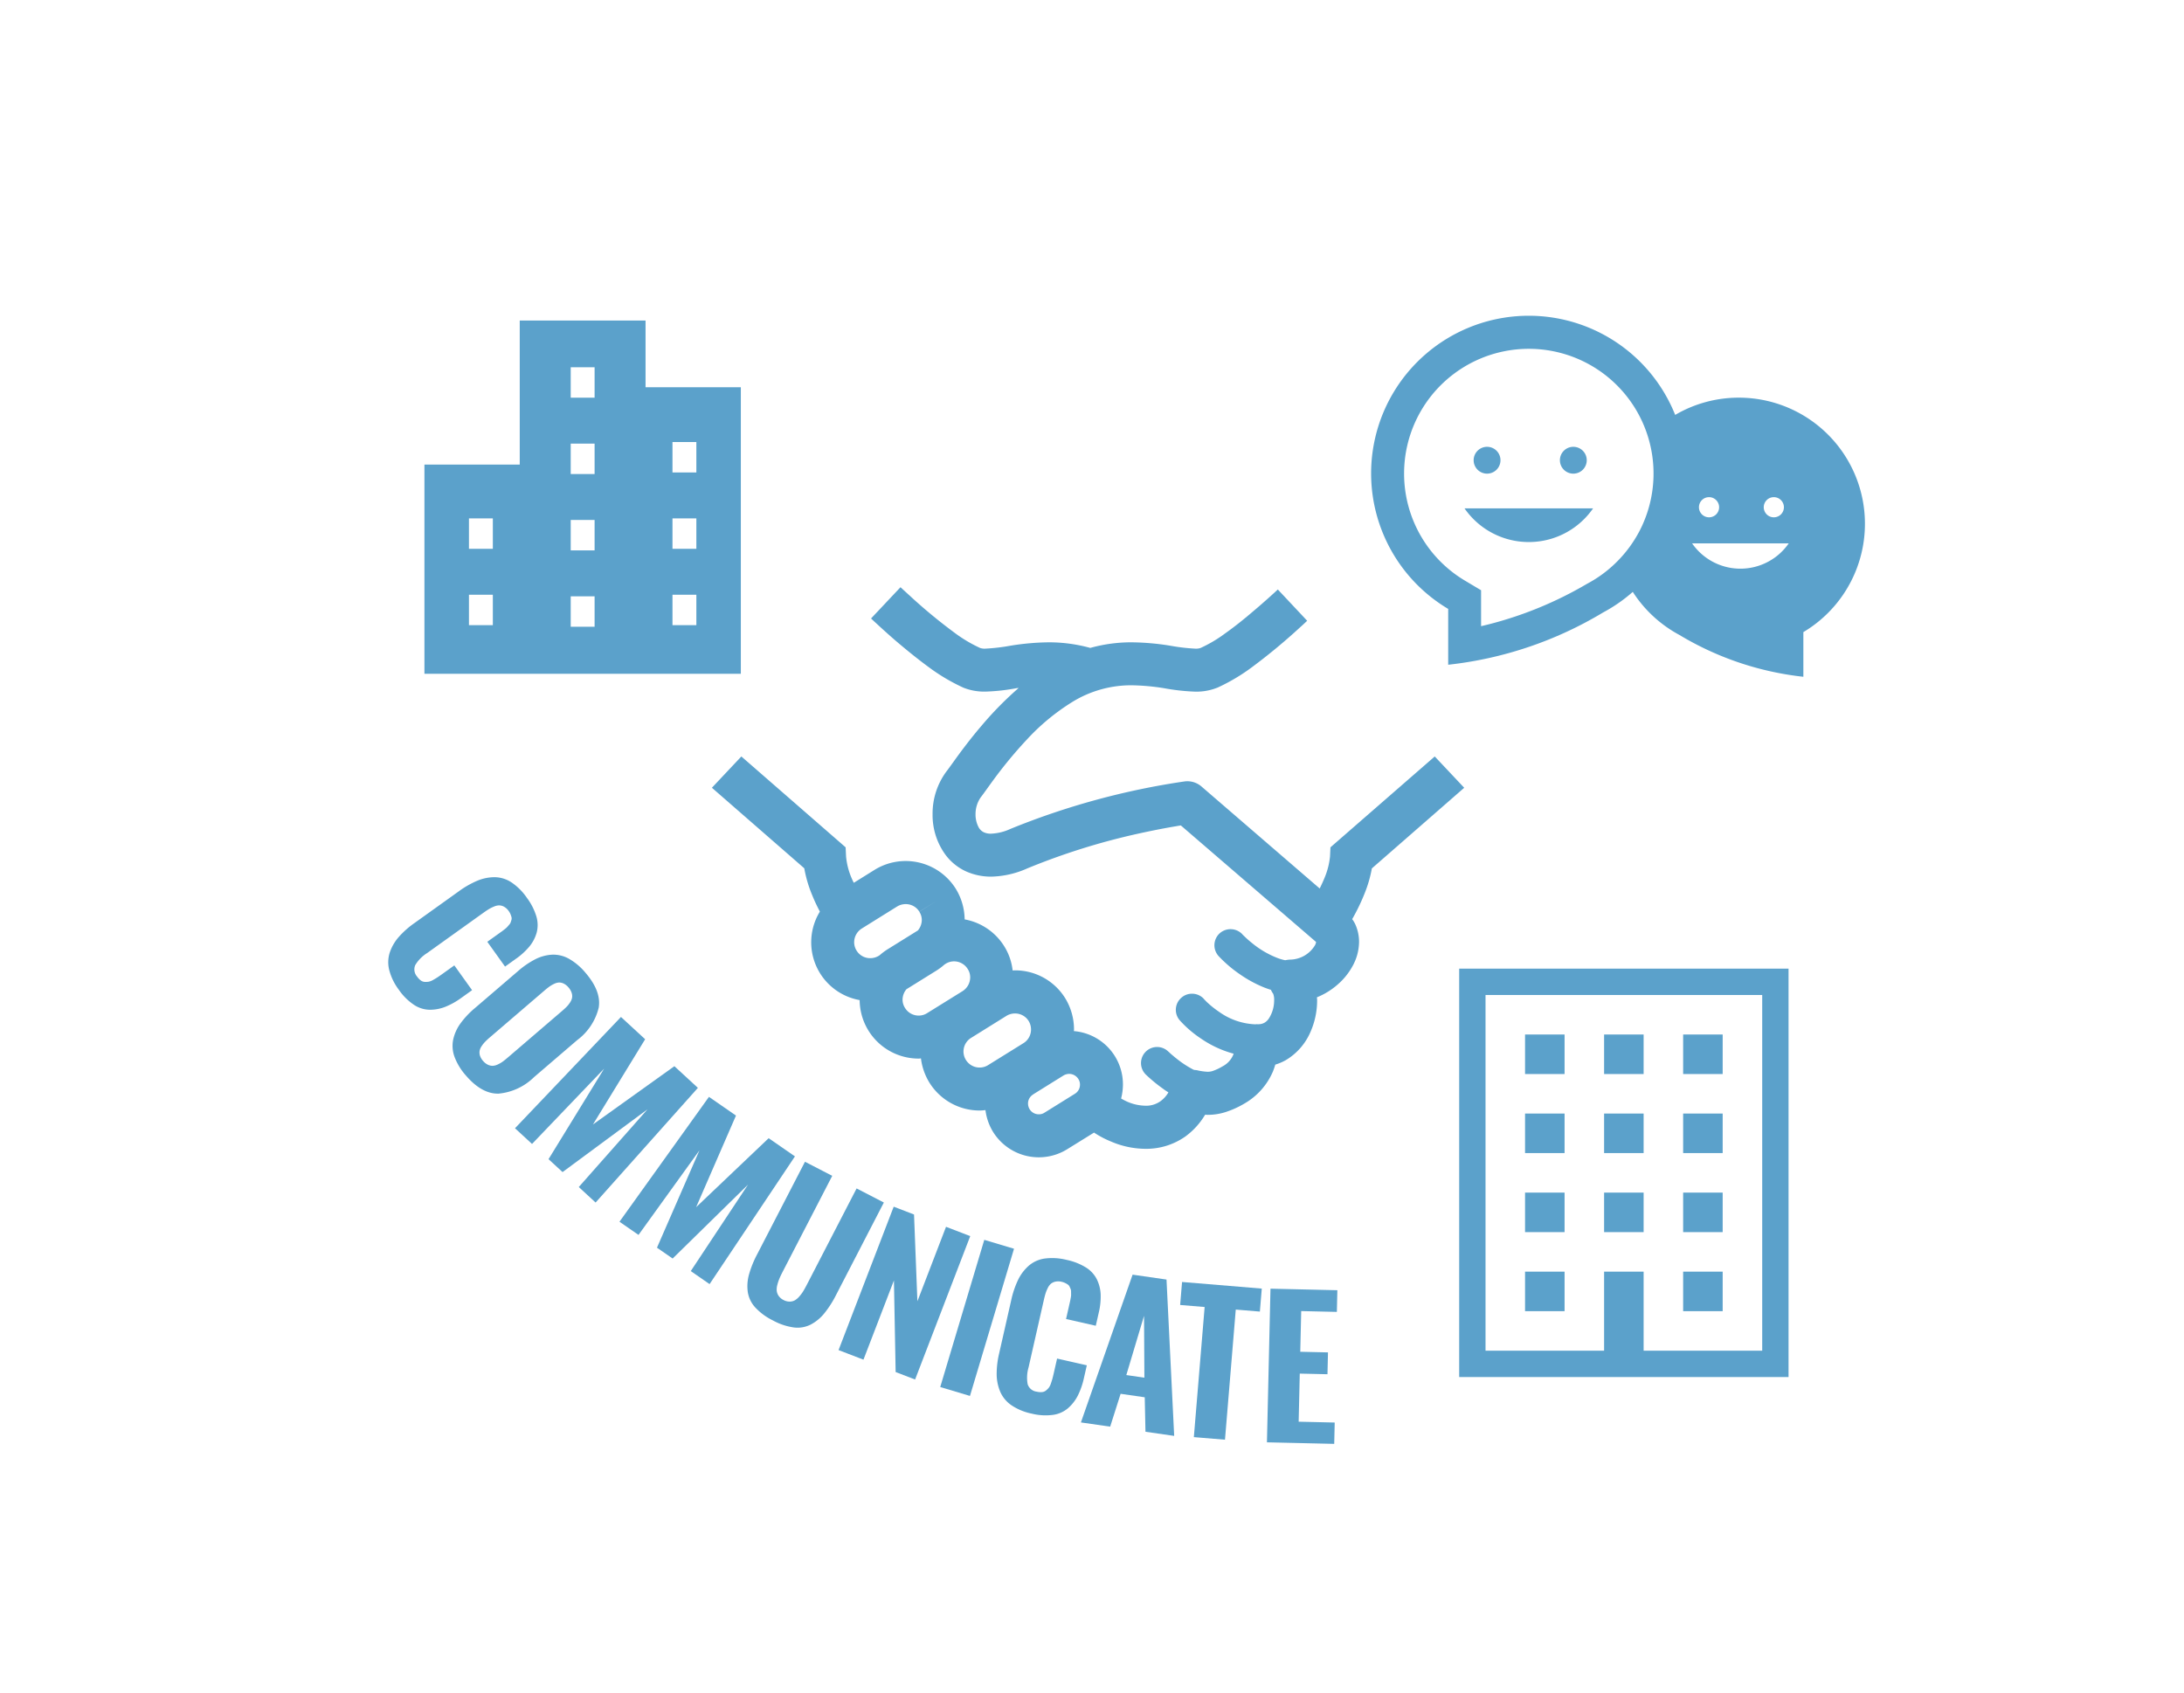 <svg id="グループ_2510" data-name="グループ 2510" xmlns="http://www.w3.org/2000/svg" xmlns:xlink="http://www.w3.org/1999/xlink" width="320" height="248" viewBox="0 0 320 248">
  <defs>
    <clipPath id="clip-path">
      <rect id="長方形_2190" data-name="長方形 2190" width="320" height="248" fill="none"/>
    </clipPath>
  </defs>
  <rect id="長方形_2178" data-name="長方形 2178" width="320" height="248" fill="#fff"/>
  <path id="パス_3294" data-name="パス 3294" d="M7.929.3a8.274,8.274,0,0,1-3.15-.536,4.64,4.64,0,0,1-2.05-1.568A6.7,6.7,0,0,1,1.656-4.168a13.1,13.1,0,0,1-.326-3.1v-7.943a13.615,13.615,0,0,1,.326-3.177,6.56,6.56,0,0,1,1.073-2.363,4.549,4.549,0,0,1,2.043-1.534A8.555,8.555,0,0,1,7.929-22.8a8.782,8.782,0,0,1,3.007.455A4.378,4.378,0,0,1,12.892-21a5.563,5.563,0,0,1,1.032,2.03,10.062,10.062,0,0,1,.319,2.682v1.955H9.776v-2.648q0-.149-.014-.489a2.85,2.85,0,0,0-.048-.482q-.034-.143-.1-.414a1.115,1.115,0,0,0-.149-.394q-.088-.122-.224-.3a.767.767,0,0,0-.319-.251,3.11,3.11,0,0,0-.434-.136,2.325,2.325,0,0,0-.55-.061,2.033,2.033,0,0,0-.9.183,1.566,1.566,0,0,0-.577.455,1.97,1.97,0,0,0-.312.74,5.522,5.522,0,0,0-.136.869q-.027.4-.027,1.012V-6.191A5.351,5.351,0,0,0,6.4-3.775,1.588,1.588,0,0,0,7.943-3a2.407,2.407,0,0,0,.76-.109,1.08,1.08,0,0,0,.523-.36,2.744,2.744,0,0,0,.312-.489A2.109,2.109,0,0,0,9.7-4.63q.048-.434.061-.733t.014-.828v-2.2h4.467v1.9a10.933,10.933,0,0,1-.306,2.736,6.168,6.168,0,0,1-1,2.118A4.3,4.3,0,0,1,10.984-.2,8.374,8.374,0,0,1,7.929.3Z" transform="matrix(0.582, 0.813, -0.813, 0.582, 54.057, 138.388)" fill="#5ba1cb"/>
  <path id="パス_3295" data-name="パス 3295" d="M7.97.3A8.727,8.727,0,0,1,4.847-.2,4.658,4.658,0,0,1,2.79-1.677,6.3,6.3,0,0,1,1.677-3.992a12.554,12.554,0,0,1-.346-3.136v-8.31a12.472,12.472,0,0,1,.346-3.13A6.1,6.1,0,0,1,2.79-20.855a4.68,4.68,0,0,1,2.057-1.453A8.837,8.837,0,0,1,7.97-22.8q3.571,0,5.126,1.86a8.4,8.4,0,0,1,1.555,5.5v8.31A8.54,8.54,0,0,1,13.1-1.6Q11.541.3,7.97.3ZM7.088-3.164A2.164,2.164,0,0,0,7.97-3a2.136,2.136,0,0,0,.889-.17A1.58,1.58,0,0,0,9.443-3.6a1.9,1.9,0,0,0,.333-.679,4.227,4.227,0,0,0,.156-.808q.034-.387.034-.93V-16.551q0-.543-.034-.93a3.972,3.972,0,0,0-.156-.794,1.835,1.835,0,0,0-.333-.659,1.557,1.557,0,0,0-.584-.414,2.213,2.213,0,0,0-.889-.163,2.164,2.164,0,0,0-.883.163,1.5,1.5,0,0,0-.57.414,1.824,1.824,0,0,0-.319.665,4.431,4.431,0,0,0-.149.794q-.034.38-.034.923V-6.015q0,.543.034.93a4.57,4.57,0,0,0,.149.808,1.9,1.9,0,0,0,.319.679A1.587,1.587,0,0,0,7.088-3.164Z" transform="translate(63.303 151.343) rotate(49.373)" fill="#5ba1cb"/>
  <path id="パス_3296" data-name="パス 3296" d="M1.616,0l.367-22.512H6.8L9.64-8.147l2.987-14.365h4.684L17.678,0H14.325l-.312-15.194L11.093,0H8.3l-3-15.275L5.01,0Z" transform="translate(74.269 164.219) rotate(42.666)" fill="#5ba1cb"/>
  <path id="パス_3297" data-name="パス 3297" d="M1.616,0l.367-22.512H6.8L9.64-8.147l2.987-14.365h4.684L17.678,0H14.325l-.312-15.194L11.093,0H8.3l-3-15.275L5.01,0Z" transform="matrix(0.822, 0.569, -0.569, 0.822, 89.437, 178.092)" fill="#5ba1cb"/>
  <path id="パス_3298" data-name="パス 3298" d="M8.011.3A8.848,8.848,0,0,1,4.84-.2,4.315,4.315,0,0,1,2.831-1.7,6.349,6.349,0,0,1,1.806-4.053a15.085,15.085,0,0,1-.3-3.238V-22.512H6v15.8q0,.638.034,1.093a6.772,6.772,0,0,0,.149.971,2.512,2.512,0,0,0,.326.835,1.643,1.643,0,0,0,.591.53,1.851,1.851,0,0,0,.91.21,1.891,1.891,0,0,0,.916-.21,1.571,1.571,0,0,0,.591-.53,2.723,2.723,0,0,0,.326-.835,5.7,5.7,0,0,0,.149-.964q.027-.448.027-1.1v-15.8h4.494V-7.291a15.085,15.085,0,0,1-.3,3.238A6.414,6.414,0,0,1,13.2-1.7a4.273,4.273,0,0,1-2,1.507A8.892,8.892,0,0,1,8.011.3Z" transform="translate(106.273 189.532) rotate(27.332)" fill="#5ba1cb"/>
  <path id="パス_3299" data-name="パス 3299" d="M1.67,0V-22.512H4.861l5.024,11.69v-11.69h3.8V0H10.631L5.58-12.437V0Z" transform="translate(121.307 197.22) rotate(21.033)" fill="#5ba1cb"/>
  <path id="パス_3301" data-name="パス 3301" d="M1.752,0V-22.512H6.3V0Z" transform="translate(136.084 202.73) rotate(16.663)" fill="#5ba1cb"/>
  <path id="パス_3300" data-name="パス 3300" d="M7.929.3a8.274,8.274,0,0,1-3.15-.536,4.64,4.64,0,0,1-2.05-1.568A6.7,6.7,0,0,1,1.656-4.168a13.1,13.1,0,0,1-.326-3.1v-7.943a13.615,13.615,0,0,1,.326-3.177,6.56,6.56,0,0,1,1.073-2.363,4.549,4.549,0,0,1,2.043-1.534A8.554,8.554,0,0,1,7.929-22.8a8.782,8.782,0,0,1,3.007.455A4.378,4.378,0,0,1,12.892-21a5.563,5.563,0,0,1,1.032,2.03,10.062,10.062,0,0,1,.319,2.682v1.955H9.776v-2.648q0-.149-.014-.489a2.85,2.85,0,0,0-.048-.482q-.034-.143-.1-.414a1.115,1.115,0,0,0-.149-.394q-.088-.122-.224-.3a.767.767,0,0,0-.319-.251,3.11,3.11,0,0,0-.434-.136,2.325,2.325,0,0,0-.55-.061,2.033,2.033,0,0,0-.9.183,1.566,1.566,0,0,0-.577.455,1.97,1.97,0,0,0-.312.74,5.522,5.522,0,0,0-.136.869q-.027.4-.027,1.012V-6.191A5.351,5.351,0,0,0,6.4-3.775,1.588,1.588,0,0,0,7.943-3a2.407,2.407,0,0,0,.76-.109,1.08,1.08,0,0,0,.523-.36,2.744,2.744,0,0,0,.312-.489A2.108,2.108,0,0,0,9.7-4.63q.048-.434.061-.733t.014-.828v-2.2h4.467v1.9a10.933,10.933,0,0,1-.306,2.736,6.168,6.168,0,0,1-1,2.118A4.3,4.3,0,0,1,10.984-.2,8.374,8.374,0,0,1,7.929.3Z" transform="translate(143.495 205.082) rotate(12.777)" fill="#5ba1cb"/>
  <path id="パス_3302" data-name="パス 3302" d="M6.151-7.821H8.826L7.481-16.782ZM.557,0l4.4-22.512H9.98L14.365,0h-4.25L9.287-4.983H5.716L4.888,0Z" transform="translate(157.824 208.34) rotate(8.213)" fill="#5ba1cb"/>
  <path id="パス_3303" data-name="パス 3303" d="M3.8,0V-19.131H.2v-3.381H11.921v3.381H8.377V0Z" transform="translate(171.136 210.258) rotate(4.74)" fill="#5ba1cb"/>
  <path id="パス_3304" data-name="パス 3304" d="M1.67,0V-22.512h9.8v3.177H6.246v5.961h4.06v3.2H6.246v7.047h5.282V0Z" transform="matrix(1, 0.023, -0.023, 1, 183.962, 211.295)" fill="#5ba1cb"/>
  <g id="グループ_2428" data-name="グループ 2428">
    <g id="グループ_2427" data-name="グループ 2427" clip-path="url(#clip-path)">
      <path id="パス_2945" data-name="パス 2945" d="M254.781,58.267a18.394,18.394,0,0,0-9.218,2.46l-.114.07c-.01-.024-.017-.046-.028-.07a23.1,23.1,0,1,0-33.232,28.492V97.4a55.749,55.749,0,0,0,22.689-7.654,23.123,23.123,0,0,0,2.616-1.631c.571-.412,1.123-.85,1.651-1.311.032-.027.06-.054.092-.08.018.026.033.054.05.08a18.491,18.491,0,0,0,4.7,4.93,18.822,18.822,0,0,0,2.091,1.307,44.625,44.625,0,0,0,18.151,6.122V92.619a18.477,18.477,0,0,0-9.449-34.352M240.206,77.833a18.369,18.369,0,0,1-3.214,4.391,18.238,18.238,0,0,1-4.386,3.278l-.086.046-.084.05a55.28,55.28,0,0,1-14.282,5.874c-.4.1-.779.194-1.146.276V86.484l-2.35-1.4a18.251,18.251,0,0,1-8.931-15.709,18.275,18.275,0,1,1,34.479,8.46M259.9,72.845a1.477,1.477,0,1,1-1.475,1.477,1.475,1.475,0,0,1,1.475-1.477m-9.493,0a1.477,1.477,0,1,1-1.476,1.477,1.476,1.476,0,0,1,1.476-1.477m9.623,8.861a8.609,8.609,0,0,1-12.1-2.087h14.153a8.678,8.678,0,0,1-2.049,2.087" fill="#5ba1cb"/>
      <path id="パス_2946" data-name="パス 2946" d="M217.886,69.4a1.966,1.966,0,1,0-1.967-1.966,1.965,1.965,0,0,0,1.967,1.966" fill="#5ba1cb"/>
      <path id="パス_2947" data-name="パス 2947" d="M230.525,69.4a1.966,1.966,0,1,0-1.967-1.966,1.966,1.966,0,0,0,1.967,1.966" fill="#5ba1cb"/>
      <path id="パス_2948" data-name="パス 2948" d="M224,79.422a11.413,11.413,0,0,0,6.694-2.158,11.531,11.531,0,0,0,2.727-2.778H214.581A11.444,11.444,0,0,0,224,79.422" fill="#5ba1cb"/>
      <path id="パス_2949" data-name="パス 2949" d="M94.585,56.74V46.965H76.152V68.071H62.188V98.725h46.36V56.74ZM72.211,91.6h-3.5V87.142h3.5Zm0-11.187h-3.5V75.955h3.5Zm14.91,11.42h-3.5V87.375h3.5Zm0-11.188h-3.5V76.186h3.5Zm0-11.188h-3.5V65h3.5Zm0-11.187h-3.5V53.812h3.5Zm14.91,33.33h-3.5V87.142h3.5Zm0-11.187h-3.5V75.955h3.5Zm0-11.187h-3.5V64.768h3.5Z" fill="#5ba1cb"/>
      <path id="パス_2950" data-name="パス 2950" d="M213.8,141.929v59.84h48.258v-59.84Zm44.4,55.979H240.824V186.326h-5.791v11.582H217.66V145.789H258.2Z" fill="#5ba1cb"/>
      <rect id="長方形_2179" data-name="長方形 2179" width="5.791" height="5.791" transform="translate(223.451 151.58)" fill="#5ba1cb"/>
      <rect id="長方形_2180" data-name="長方形 2180" width="5.791" height="5.791" transform="translate(235.033 151.58)" fill="#5ba1cb"/>
      <rect id="長方形_2181" data-name="長方形 2181" width="5.791" height="5.791" transform="translate(246.615 151.58)" fill="#5ba1cb"/>
      <rect id="長方形_2182" data-name="長方形 2182" width="5.791" height="5.791" transform="translate(223.451 163.162)" fill="#5ba1cb"/>
      <rect id="長方形_2183" data-name="長方形 2183" width="5.791" height="5.791" transform="translate(235.033 163.162)" fill="#5ba1cb"/>
      <rect id="長方形_2184" data-name="長方形 2184" width="5.791" height="5.791" transform="translate(246.615 163.162)" fill="#5ba1cb"/>
      <rect id="長方形_2185" data-name="長方形 2185" width="5.791" height="5.791" transform="translate(223.451 174.744)" fill="#5ba1cb"/>
      <rect id="長方形_2186" data-name="長方形 2186" width="5.791" height="5.791" transform="translate(235.033 174.744)" fill="#5ba1cb"/>
      <rect id="長方形_2187" data-name="長方形 2187" width="5.791" height="5.791" transform="translate(246.615 174.744)" fill="#5ba1cb"/>
      <rect id="長方形_2188" data-name="長方形 2188" width="5.791" height="5.791" transform="translate(223.451 186.326)" fill="#5ba1cb"/>
      <rect id="長方形_2189" data-name="長方形 2189" width="5.791" height="5.791" transform="translate(246.615 186.326)" fill="#5ba1cb"/>
      <path id="パス_2951" data-name="パス 2951" d="M210.219,110.84l-15.281,13.312-.063,1.34a10.82,10.82,0,0,1-.725,2.944c-.235.583-.5,1.166-.787,1.749l-17.329-14.95a3.17,3.17,0,0,0-2.457-.74,109.4,109.4,0,0,0-25.536,6.963,7.483,7.483,0,0,1-2.837.694,2.353,2.353,0,0,1-1.055-.205,1.729,1.729,0,0,1-.819-.851,3.92,3.92,0,0,1-.393-1.781,4.294,4.294,0,0,1,.74-2.457c.489-.631,1.087-1.5,1.906-2.615a64.419,64.419,0,0,1,4.884-5.892,31.821,31.821,0,0,1,6.7-5.529,16.4,16.4,0,0,1,8.68-2.411,32.825,32.825,0,0,1,4.711.426,31,31,0,0,0,4.567.505,8.244,8.244,0,0,0,3.2-.567h.016a27.96,27.96,0,0,0,5.152-3.057,86.348,86.348,0,0,0,6.994-5.8c.378-.331.724-.661,1.04-.961l-4.3-4.583c-.946.881-2.176,1.984-3.5,3.1-1.353,1.166-2.82,2.347-4.206,3.324a19.759,19.759,0,0,1-3.607,2.142,2.088,2.088,0,0,1-.788.1,28.143,28.143,0,0,1-3.638-.426,37.49,37.49,0,0,0-5.64-.5,22.367,22.367,0,0,0-6.1.82,22.788,22.788,0,0,0-6.1-.82,37.249,37.249,0,0,0-5.624.5,28.21,28.21,0,0,1-3.654.426,2.045,2.045,0,0,1-.772-.1,20.606,20.606,0,0,1-3.875-2.331,76.691,76.691,0,0,1-6.459-5.357c-.489-.442-.93-.851-1.324-1.212l-4.315,4.583c.929.867,2.141,1.986,3.5,3.167,1.513,1.291,3.2,2.677,4.9,3.922a27.925,27.925,0,0,0,5.151,3.056,8.28,8.28,0,0,0,3.2.568,29.072,29.072,0,0,0,4.584-.505c.11-.015.205-.015.3-.032a50.327,50.327,0,0,0-5.466,5.561c-1.308,1.528-2.4,2.962-3.277,4.143-.851,1.166-1.512,2.111-1.812,2.489a10.351,10.351,0,0,0-2.063,6.317,9.847,9.847,0,0,0,2,6.081,7.849,7.849,0,0,0,2.789,2.237,8.91,8.91,0,0,0,3.78.82,13.562,13.562,0,0,0,5.293-1.2,98.6,98.6,0,0,1,16.368-5.12c2.269-.5,4.159-.851,5.482-1.071.253-.047.457-.078.662-.11l19.8,17.061v.017h.015a1.26,1.26,0,0,1-.174.5,4.312,4.312,0,0,1-3.575,2.079,4.267,4.267,0,0,0-.773.094,7.174,7.174,0,0,1-1.338-.409,13.613,13.613,0,0,1-3.545-2.126,12.953,12.953,0,0,1-1.055-.929l-.267-.253-.064-.062v-.016a2.383,2.383,0,0,0-3.339-.143,2.364,2.364,0,0,0-.142,3.34,18.973,18.973,0,0,0,3.212,2.726,17.959,17.959,0,0,0,3.483,1.874c.3.111.63.237.96.331a3.4,3.4,0,0,0,.346.6h-.015l.015.017a2.422,2.422,0,0,1,.127.929,4.894,4.894,0,0,1-.756,2.631,1.963,1.963,0,0,1-.661.646,1.81,1.81,0,0,1-.883.22h-.157a.7.7,0,0,0-.253.015h-.015a9.752,9.752,0,0,1-5.357-1.843,13.619,13.619,0,0,1-1.654-1.308,4.51,4.51,0,0,1-.409-.409l-.1-.094-.015-.016v-.016a2.331,2.331,0,0,0-1.78-.8,2.307,2.307,0,0,0-1.545.583,2.338,2.338,0,0,0-.235,3.325,16.167,16.167,0,0,0,3.072,2.646,15.608,15.608,0,0,0,4.82,2.237.645.645,0,0,0-.063.157,3.39,3.39,0,0,1-1.576,1.7,7.578,7.578,0,0,1-1.449.679,2.344,2.344,0,0,1-.74.109,8.158,8.158,0,0,1-1.527-.22,3.931,3.931,0,0,0-.427-.048,1,1,0,0,1-.157-.063,14.939,14.939,0,0,1-2.443-1.606c-.346-.268-.644-.535-.85-.709l-.236-.22-.047-.048h-.016a2.357,2.357,0,1,0-3.261,3.4,22.158,22.158,0,0,0,2.441,2c.237.189.52.363.788.535a4.213,4.213,0,0,1-1.182,1.308,3.6,3.6,0,0,1-2.189.646,6.945,6.945,0,0,1-2.646-.583,9.989,9.989,0,0,1-.914-.472,8.277,8.277,0,0,0,.268-2.048,7.834,7.834,0,0,0-7.185-7.829c0-.08.017-.174.017-.252a8.78,8.78,0,0,0-1.292-4.569,8.621,8.621,0,0,0-7.309-4.08h-.048c-.126,0-.237.015-.346.015a8.424,8.424,0,0,0-1.229-3.544,8.627,8.627,0,0,0-5.8-3.938,8.754,8.754,0,0,0-1.292-4.474,8.66,8.66,0,0,0-11.926-2.772L125.1,129.35c-.078-.156-.172-.33-.235-.487a10.525,10.525,0,0,1-.9-3.371l-.064-1.34L108.624,110.84l-4.316,4.584,13.534,11.8a18.589,18.589,0,0,0,1.2,4.032c.331.82.709,1.592,1.086,2.317a8.6,8.6,0,0,0,5.829,12.964,8.643,8.643,0,0,0,8.649,8.571,2.319,2.319,0,0,0,.331-.033,8.831,8.831,0,0,0,1.244,3.56,8.663,8.663,0,0,0,7.357,4.082,8.119,8.119,0,0,0,.851-.063,8.025,8.025,0,0,0,1.118,3.2,7.893,7.893,0,0,0,10.854,2.537l3.938-2.441a13.966,13.966,0,0,0,2.443,1.292,12.935,12.935,0,0,0,5.088,1.086,9.93,9.93,0,0,0,5.813-1.78,10.673,10.673,0,0,0,2.93-3.214c.126,0,.236.016.363.016a8.567,8.567,0,0,0,2.6-.394,13.443,13.443,0,0,0,2.711-1.212A9.923,9.923,0,0,0,186.511,157c.141-.363.252-.693.346-1.009a7.492,7.492,0,0,0,1.545-.661,8.864,8.864,0,0,0,3.575-4.049,11.445,11.445,0,0,0,1.008-4.694c0-.158-.016-.3-.031-.457a10.6,10.6,0,0,0,3.04-1.875,9.756,9.756,0,0,0,2.206-2.74,7.433,7.433,0,0,0,.929-3.514,6.248,6.248,0,0,0-.551-2.567,4.2,4.2,0,0,0-.457-.757,29.323,29.323,0,0,0,1.906-3.985,18.177,18.177,0,0,0,.977-3.45l13.532-11.815ZM128.9,139.952l-.141.094a2.4,2.4,0,0,1-1.245.348,2.319,2.319,0,0,1-2-1.1,2.29,2.29,0,0,1-.362-1.245,2.39,2.39,0,0,1,1.118-2l5.183-3.229a2.443,2.443,0,0,1,1.245-.347,2.333,2.333,0,0,1,2,1.1l2.678-1.655-2.678,1.671a2.229,2.229,0,0,1,.363,1.229,2.427,2.427,0,0,1-.568,1.512l-4.458,2.773a8.6,8.6,0,0,0-1.134.85m6.948,8.491a2.285,2.285,0,0,1-1.245.363,2.338,2.338,0,0,1-2-1.118,2.249,2.249,0,0,1-.361-1.23,2.42,2.42,0,0,1,.567-1.512l4.457-2.772a8.675,8.675,0,0,0,1.12-.851l.157-.1a2.307,2.307,0,0,1,1.245-.362,2.348,2.348,0,0,1,2,1.118,2.23,2.23,0,0,1,.363,1.23,2.4,2.4,0,0,1-1.119,2.015Zm14.114,4.4-5.2,3.229a2.358,2.358,0,0,1-3.229-.755,2.338,2.338,0,0,1,.755-3.246l5.183-3.229a2.4,2.4,0,0,1,1.245-.346,2.338,2.338,0,0,1,2,1.1,2.393,2.393,0,0,1,.348,1.245,2.337,2.337,0,0,1-1.1,2m7.531,7.42-4.458,2.772a1.462,1.462,0,0,1-.836.237,1.558,1.558,0,0,1-1.338-.74,1.6,1.6,0,0,1-.237-.835,1.531,1.531,0,0,1,.74-1.323v-.016l4.459-2.774a1.689,1.689,0,0,1,.835-.235A1.59,1.59,0,0,1,158,158.1a1.446,1.446,0,0,1,.237.82,1.54,1.54,0,0,1-.74,1.339" fill="#5ba1cb"/>
    </g>
  </g>
</svg>
